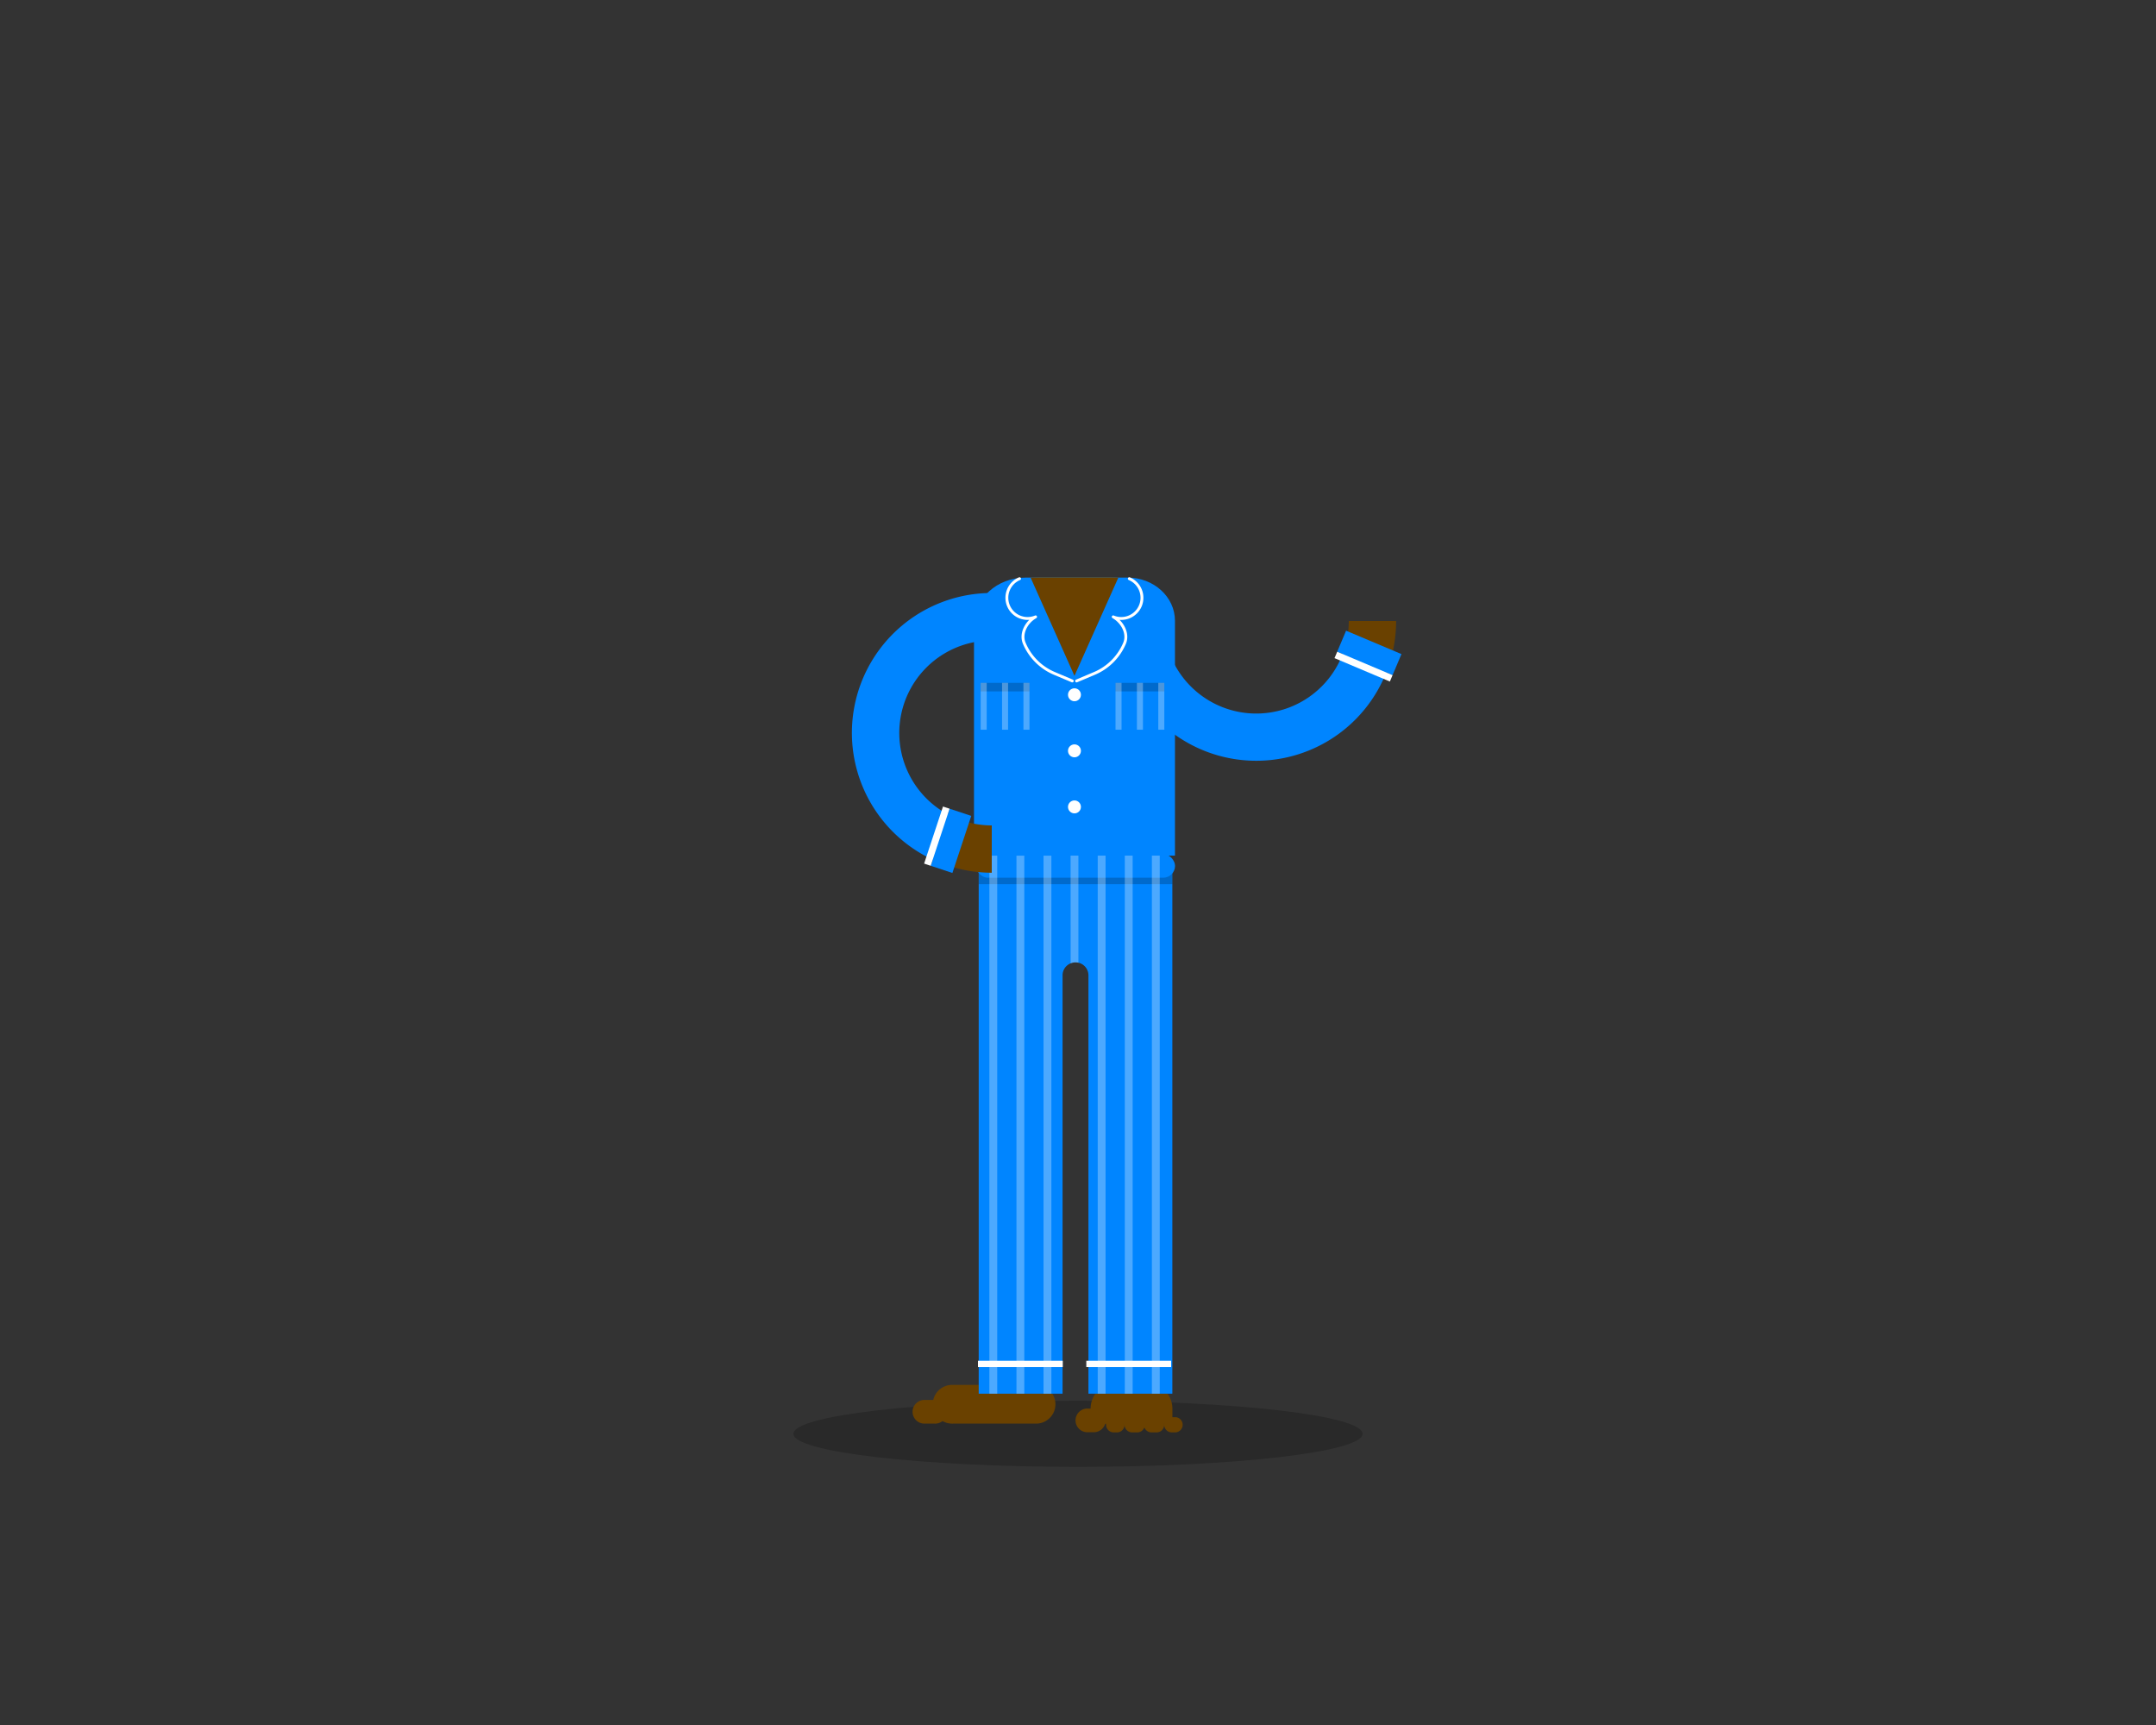 <svg id="art" xmlns="http://www.w3.org/2000/svg" viewBox="0 0 750 600" width="750" height="600"><rect x="0" y="0" width="750" height="600" fill="#333333" stroke="none"/><defs><style>.cls-1,.cls-6{fill:#0085ff;}.cls-2,.cls-7{fill:#6a4100;}.cls-3{opacity:0.2;}.cls-4,.cls-5{fill:#fff;}.cls-4{opacity:0.3;}.cls-6,.cls-7,.cls-8{fill-rule:evenodd;}.cls-8{fill:none;stroke:#fff;stroke-linecap:round;stroke-linejoin:round;}</style></defs><path class="cls-1" d="M344.81,222.73l15,.24.28-16.46L345,206.26a48.65,48.65,0,0,0-17.09,94.2l6.87-15a32.18,32.18,0,0,1,10.08-62.69Z"/><path class="cls-2" d="M485.66,216H469.2a32,32,0,0,1-.94,7.7l14.93,7.58A48.29,48.29,0,0,0,485.66,216Z"/><path class="cls-1" d="M468.26,223.69a32.18,32.18,0,0,1-63.43-7.7H388.36a48.65,48.65,0,0,0,94.83,15.28Z"/><ellipse class="cls-3" cx="375" cy="498.71" rx="99" ry="11.5"/><path class="cls-2" d="M362.12,200.77h23.7a20,20,0,0,1,20,20v0l-.2,97H342l.21-97.09A20,20,0,0,1,362.12,200.77Z"/><path class="cls-2" d="M402.58,485.44H382.92l-.05-146.78a9.15,9.15,0,1,0-18.3,0h0l0,146.78H345V317.78h57.63Z"/><path class="cls-2" d="M331.48,481.7h29.19a6.74,6.74,0,0,1,0,13.47H331.48a6.74,6.74,0,1,1,0-13.47Z"/><path class="cls-2" d="M388.36,481h10.48a9,9,0,0,1,9,9v5.24H379.38v-5.24A9,9,0,0,1,388.36,481Z"/><path class="cls-2" d="M321.37,486.94h3.74a4.12,4.12,0,1,1,0,8.23h-3.74a4.12,4.12,0,0,1,0-8.23Z"/><path class="cls-2" d="M378.26,489.93h2.24a4.12,4.12,0,0,1,0,8.24h-2.24a4.12,4.12,0,0,1,0-8.24Z"/><path class="cls-2" d="M387.26,492.93h1.45a2.65,2.65,0,0,1,0,5.29h-1.45a2.65,2.65,0,0,1,0-5.29Z"/><path class="cls-2" d="M394,492.93h1.44a2.65,2.65,0,1,1,0,5.29H394a2.65,2.65,0,1,1,0-5.29Z"/><path class="cls-2" d="M400.74,492.93h1.44a2.65,2.65,0,1,1,0,5.29h-1.44a2.65,2.65,0,1,1,0-5.29Z"/><path class="cls-2" d="M407.47,492.93h1.45a2.65,2.65,0,0,1,0,5.29h-1.45a2.65,2.65,0,0,1,0-5.29Z"/><path class="cls-1" d="M407.82,302.38V484.76H378.63V339.24a4.49,4.49,0,0,0-9,0V484.76H340.46V302.38Z"/><rect class="cls-3" x="340.46" y="299.31" width="67.36" height="8.23"/><rect class="cls-1" x="339.52" y="297.06" width="69.24" height="8.23" rx="4.12"/><rect class="cls-4" x="344.17" y="297.06" width="2.73" height="187.7"/><rect class="cls-4" x="353.59" y="297.06" width="2.73" height="187.7"/><rect class="cls-5" x="340.2" y="473.31" width="29.5" height="2.2"/><rect class="cls-4" x="363.01" y="297.06" width="2.73" height="187.7"/><path class="cls-4" d="M372.44,335.09a4.37,4.37,0,0,1,1.7-.34,4.32,4.32,0,0,1,1,.13V297.06h-2.72Z"/><rect class="cls-4" x="381.86" y="297.06" width="2.73" height="187.7"/><rect class="cls-4" x="391.28" y="297.06" width="2.73" height="187.7"/><rect class="cls-5" x="377.89" y="473.31" width="29.5" height="2.2"/><rect class="cls-4" x="400.7" y="297.06" width="2.73" height="187.7"/><path class="cls-6" d="M356.71,200.91h35.57c9.08,0,16.45,6.72,16.45,15v81.7H338.82V217.22C338.82,208.21,346.83,200.91,356.71,200.91Z"/><polygon class="cls-7" points="389.03 200.91 373.77 235.07 358.51 200.91 389.03 200.91"/><path class="cls-8" d="M373,236.85l-6.25-2.64a19.63,19.63,0,0,1-10.44-10.47h0c-1.42-3.37.75-7.39,3.94-9.18h0a7.21,7.21,0,0,1-9.43-3.84h0a7.21,7.21,0,0,1,3.84-9.44"/><path class="cls-8" d="M374.51,236.85l6.25-2.64a19.67,19.67,0,0,0,10.44-10.47h0c1.42-3.37-.76-7.39-3.95-9.18h0a7.22,7.22,0,0,0,9.44-3.84h0a7.22,7.22,0,0,0-3.84-9.44"/><circle class="cls-5" cx="373.77" cy="241.66" r="2.25"/><circle class="cls-5" cx="373.77" cy="261.16" r="2.25"/><circle class="cls-5" cx="373.77" cy="280.66" r="2.25"/><rect class="cls-3" x="341.14" y="237.51" width="16.98" height="2.98"/><rect class="cls-4" x="341.14" y="237.51" width="2.1" height="16.3"/><rect class="cls-4" x="348.58" y="237.51" width="2.1" height="16.3"/><rect class="cls-4" x="356.02" y="237.51" width="2.1" height="16.3"/><rect class="cls-3" x="388.05" y="237.51" width="16.98" height="2.98"/><rect class="cls-4" x="388.05" y="237.51" width="2.1" height="16.3"/><rect class="cls-4" x="395.49" y="237.51" width="2.1" height="16.3"/><rect class="cls-4" x="402.93" y="237.51" width="2.1" height="16.3"/><path class="cls-2" d="M345,303.56V287.1a32.06,32.06,0,0,1-10.22-1.68l-6.87,15A48.47,48.47,0,0,0,345,303.56Z"/><rect class="cls-1" x="320.35" y="288.48" width="20.91" height="7.95" transform="translate(-50.72 514.71) rotate(-71.7)"/><rect class="cls-5" x="315.44" y="289.62" width="20.91" height="2.41" transform="translate(-52.55 508.93) rotate(-71.7)"/><rect class="cls-1" x="465.88" y="223.14" width="20.91" height="7.95" transform="translate(826.69 621.73) rotate(-157.09)"/><rect class="cls-5" x="463.86" y="230.68" width="20.91" height="2.41" transform="translate(820.96 630.11) rotate(-157.09)"/></svg>